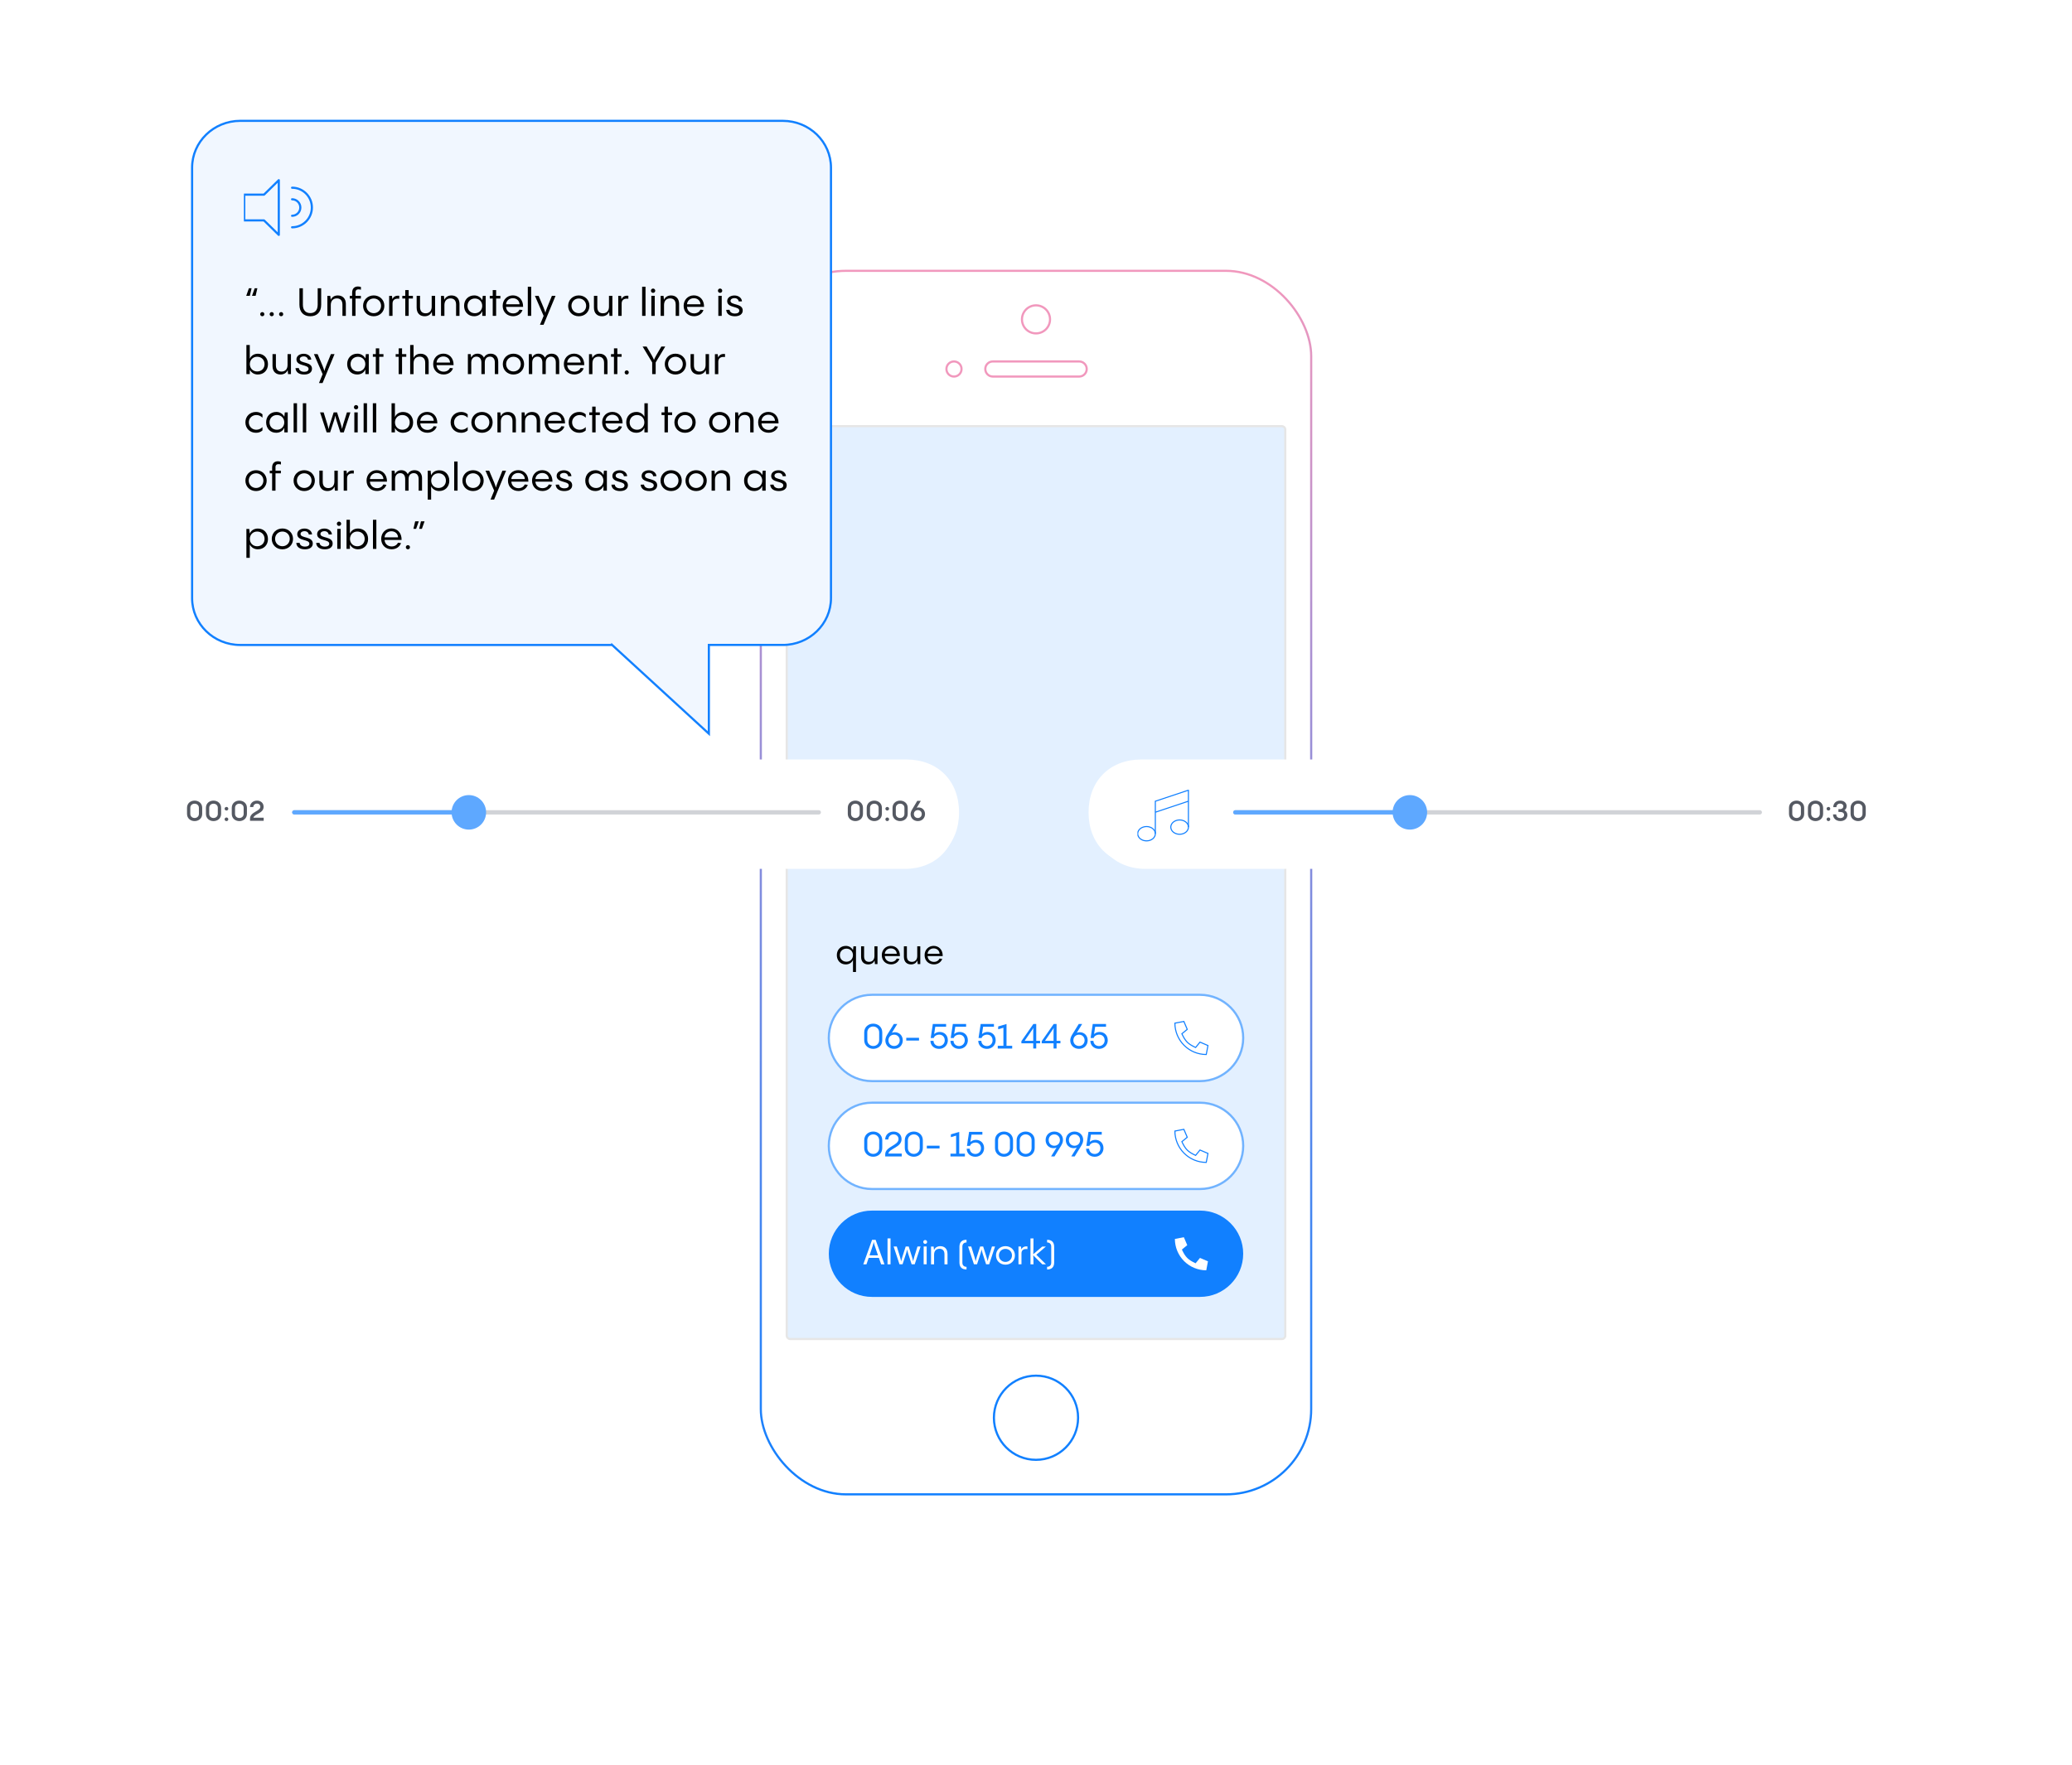 <?xml version="1.0" encoding="UTF-8"?>
<svg xmlns="http://www.w3.org/2000/svg" xmlns:xlink="http://www.w3.org/1999/xlink" id="a" width="960" height="818" viewBox="0 0 960 818">
  <defs>
    <filter id="d" filterUnits="userSpaceOnUse">
      <feOffset dx="0" dy="2"></feOffset>
      <feGaussianBlur result="e" stdDeviation="48"></feGaussianBlur>
      <feFlood flood-color="#000" flood-opacity=".16"></feFlood>
      <feComposite in2="e" operator="in"></feComposite>
      <feComposite in="SourceGraphic"></feComposite>
    </filter>
    <linearGradient id="f" x1="480" y1="695" x2="480" y2="127" gradientTransform="translate(0 820) scale(1 -1)" gradientUnits="userSpaceOnUse">
      <stop offset="0" stop-color="#f198bd"></stop>
      <stop offset="1" stop-color="#1180ff"></stop>
    </linearGradient>
    <filter id="l" filterUnits="userSpaceOnUse">
      <feOffset dx="0" dy="2"></feOffset>
      <feGaussianBlur result="m" stdDeviation="16"></feGaussianBlur>
      <feFlood flood-color="#000" flood-opacity=".16"></feFlood>
      <feComposite in2="m" operator="in"></feComposite>
      <feComposite in="SourceGraphic"></feComposite>
    </filter>
    <clipPath id="o">
      <rect x="527" y="366" width="24" height="24" style="fill:none;"></rect>
    </clipPath>
    <filter id="q" filterUnits="userSpaceOnUse">
      <feOffset dx="0" dy="2"></feOffset>
      <feGaussianBlur result="r" stdDeviation="16"></feGaussianBlur>
      <feFlood flood-color="#000" flood-opacity=".16"></feFlood>
      <feComposite in2="r" operator="in"></feComposite>
      <feComposite in="SourceGraphic"></feComposite>
    </filter>
    <clipPath id="u">
      <rect x="113" y="80" width="32" height="32" style="fill:none;"></rect>
    </clipPath>
  </defs>
  <g id="b">
    <g id="c">
      <rect x="352.5" y="125.5" width="255" height="567" rx="39.5" ry="39.5" style="fill:#fff; filter:url(#d);"></rect>
      <rect x="352.5" y="125.5" width="255" height="567" rx="39.5" ry="39.5" style="fill:#fff; stroke:url(#f);"></rect>
      <circle cx="480" cy="657" r="19.5" style="fill:none; stroke:#1180ff;"></circle>
      <rect x="364.5" y="197.5" width="231" height="423" rx="1.5" ry="1.5" style="fill:#e3f0ff; stroke:#e6e6e6;"></rect>
      <circle cx="442" cy="171" r="3.5" style="fill:none; stroke:#f198bd;"></circle>
      <path d="M460,167.5h40c1.93,0,3.5,1.57,3.5,3.5h0c0,1.93-1.57,3.5-3.5,3.5h-40c-1.93,0-3.5-1.57-3.5-3.5h0c0-1.93,1.57-3.5,3.5-3.5Z" style="fill:none; stroke:#f198bd;"></path>
      <circle cx="480" cy="148" r="6.5" style="fill:none; stroke:#f198bd;"></circle>
      <g>
        <path d="M395.42,438.52h1.18v11.92h-1.39v-5.62c-.51,1.26-1.73,2.1-3.36,2.1-2.51,0-4.13-1.89-4.13-4.31s1.66-4.27,4.19-4.27c1.44,0,2.66,.75,3.3,1.97l.21-1.79Zm-.22,4.11c0-1.7-1.25-3.03-3.01-3.03s-3.06,1.26-3.06,3.03,1.28,3.04,3.06,3.04,3.01-1.33,3.01-3.04Z"></path>
        <path d="M405.15,438.52h1.41v8.24h-1.2l-.14-1.67c-.51,1.15-1.52,1.83-2.96,1.83-1.74,0-3.3-1.02-3.3-3.55v-4.85h1.39v4.66c0,1.92,1.12,2.55,2.32,2.55,1.54,0,2.48-1.02,2.48-2.74v-4.47Z"></path>
        <path d="M416.95,443.06h-7.01c.1,1.62,1.34,2.69,2.95,2.69,1.38,0,2.22-.75,2.59-1.54l1.23,.14c-.43,1.39-1.89,2.56-3.84,2.56-2.46,0-4.32-1.7-4.32-4.29,0-2.42,1.76-4.29,4.19-4.29s4.26,1.81,4.21,4.72Zm-7.01-1.07h5.55c-.05-1.41-1.14-2.5-2.75-2.5-1.52,0-2.69,1.06-2.8,2.5Z"></path>
        <path d="M424.98,438.52h1.41v8.24h-1.2l-.14-1.67c-.51,1.15-1.52,1.83-2.96,1.83-1.74,0-3.3-1.02-3.3-3.55v-4.85h1.39v4.66c0,1.92,1.12,2.55,2.32,2.55,1.54,0,2.48-1.02,2.48-2.74v-4.47Z"></path>
        <path d="M436.78,443.06h-7.01c.1,1.62,1.34,2.69,2.95,2.69,1.38,0,2.22-.75,2.59-1.54l1.23,.14c-.43,1.39-1.89,2.56-3.84,2.56-2.46,0-4.32-1.7-4.32-4.29,0-2.42,1.76-4.29,4.19-4.29s4.26,1.81,4.21,4.72Zm-7.01-1.07h5.55c-.05-1.41-1.14-2.5-2.75-2.5-1.52,0-2.69,1.06-2.8,2.5Z"></path>
      </g>
    </g>
    <g id="g">
      <g id="h">
        <path d="M384,581c0-11.05,8.95-20,20-20h152c11.05,0,20,8.95,20,20s-8.95,20-20,20h-152c-11.05,0-20-8.95-20-20Z" style="fill:#1180ff;"></path>
        <path d="M559.65,584.5l-3.67-1.57-2.03,2.49c-3.54-1.66-4.71-2.83-6.36-6.36l2.49-2.04-1.57-3.67-4.16,.79c0,3.85,1.54,7.54,4.26,10.27,2.72,2.72,6.42,4.26,10.27,4.26l.79-4.16Z" style="fill:#fff;"></path>
        <g>
          <path d="M408.25,585.9c-.4-1.12-.74-2.1-1.04-2.98h-4.74l-1.02,2.98h-1.47l4.08-11.37h1.62l4.11,11.37h-1.54Zm-1.46-4.16c-1.6-4.59-1.86-5.49-1.97-6.29-.13,.8-.37,1.7-1.94,6.29h3.91Z" style="fill:#fff;"></path>
          <path d="M412.6,573.89v12.01h-1.39v-12.01h1.39Z" style="fill:#fff;"></path>
          <path d="M426.52,577.65l-2.72,8.24h-1.42c-1.67-5.04-1.89-5.83-2.08-6.92-.21,1.09-.45,1.86-2.13,6.92h-1.42l-2.72-8.24h1.47c1.58,4.98,1.82,5.79,2.03,6.93,.22-1.14,.48-1.99,2.1-6.93h1.39c1.55,4.82,1.81,5.62,2.05,6.82,.22-1.06,.46-1.9,2.02-6.82h1.44Z" style="fill:#fff;"></path>
          <path d="M427.77,575.54c0-.5,.38-.9,.88-.9s.9,.4,.9,.9-.4,.88-.9,.88-.88-.4-.88-.88Zm1.57,2.11v8.24h-1.39v-8.24h1.39Z" style="fill:#fff;"></path>
          <path d="M439,581.05v4.85h-1.41v-4.66c0-1.92-1.12-2.54-2.31-2.54-1.55,0-2.5,1.02-2.5,2.74v4.47h-1.41v-8.24h1.2l.18,1.6c.51-1.12,1.52-1.78,2.93-1.78,1.76,0,3.31,1.04,3.31,3.57Z" style="fill:#fff;"></path>
          <path d="M447.81,575.76c-.82,0-1.92,.43-1.92,1.9v7.49c0,1.49,1.1,1.92,1.92,1.92v1.22c-1.97,0-3.28-.94-3.28-3.25v-7.27c0-2.29,1.31-3.25,3.28-3.25v1.23Z" style="fill:#fff;"></path>
          <path d="M461.02,577.65l-2.72,8.24h-1.42c-1.67-5.04-1.89-5.83-2.08-6.92-.21,1.09-.45,1.86-2.13,6.92h-1.42l-2.72-8.24h1.47c1.58,4.98,1.82,5.79,2.03,6.93,.22-1.14,.48-1.99,2.1-6.93h1.39c1.55,4.82,1.81,5.62,2.05,6.82,.22-1.06,.46-1.9,2.02-6.82h1.44Z" style="fill:#fff;"></path>
          <path d="M461.46,581.77c0-2.45,1.89-4.29,4.39-4.29s4.39,1.84,4.39,4.29-1.87,4.29-4.39,4.29-4.39-1.84-4.39-4.29Zm7.41-.02c0-1.71-1.3-3.01-3.03-3.01s-3.03,1.3-3.03,3.01,1.31,3.04,3.03,3.04,3.03-1.31,3.03-3.04Z" style="fill:#fff;"></path>
          <path d="M473.21,579.01c.46-.98,1.33-1.58,2.83-1.39l-.02,1.23c-1.74-.24-2.75,.5-2.75,1.95v5.09h-1.39v-8.24h1.17l.16,1.36Z" style="fill:#fff;"></path>
          <path d="M484.6,585.9h-1.68l-4.19-4.16c.08,1.14,.1,2.42,.1,4.16h-1.39v-12.01h1.39c0,3.59,0,5.55-.1,7.32l4.18-3.55h1.68l-4.45,3.81,4.47,4.43Z" style="fill:#fff;"></path>
          <path d="M485.14,587.06c.82,0,1.92-.43,1.92-1.9v-7.49c0-1.49-1.1-1.92-1.92-1.92v-1.22c1.97,0,3.27,.94,3.27,3.25v7.27c0,2.29-1.3,3.25-3.27,3.25v-1.23Z" style="fill:#fff;"></path>
        </g>
      </g>
      <g id="i">
        <path d="M384,531c0-11.05,8.95-20,20-20h152c11.05,0,20,8.95,20,20s-8.95,20-20,20h-152c-11.05,0-20-8.95-20-20Z" style="fill:#fff; stroke:#71b3ff; stroke-miterlimit:10;"></path>
        <path d="M559.65,534.5l-3.67-1.57-2.03,2.49c-3.54-1.66-4.71-2.83-6.36-6.36l2.49-2.04-1.57-3.67-4.16,.79c0,3.85,1.54,7.54,4.26,10.27,2.72,2.72,6.42,4.26,10.27,4.26l.79-4.16Z" style="fill:none; stroke:#1180ff; stroke-miterlimit:10; stroke-width:.5px;"></path>
        <g>
          <path d="M400.41,532.02v-3.62c0-2.5,1.97-4.03,4.18-4.03s4.18,1.54,4.18,4.03v3.62c0,2.5-1.99,4.03-4.18,4.03s-4.18-1.54-4.18-4.03Zm6.93,0v-3.62c0-1.58-1.25-2.71-2.75-2.71s-2.75,1.12-2.75,2.71v3.62c0,1.58,1.23,2.71,2.75,2.71s2.75-1.12,2.75-2.71Z" style="fill:#1180ff;"></path>
          <path d="M417.79,534.57v1.33h-7.65v-.96c0-3.65,6.16-4.05,6.16-7.07,0-1.27-.94-2.19-2.31-2.19s-2.38,1.02-2.42,2.38h-1.44c0-2.05,1.57-3.68,3.87-3.68,2.08,0,3.71,1.33,3.71,3.51,0,3.87-5.63,4.23-6.11,6.69h6.18Z" style="fill:#1180ff;"></path>
          <path d="M419.21,532.02v-3.62c0-2.5,1.97-4.03,4.18-4.03s4.18,1.54,4.18,4.03v3.62c0,2.5-1.99,4.03-4.18,4.03s-4.18-1.54-4.18-4.03Zm6.93,0v-3.62c0-1.58-1.25-2.71-2.75-2.71s-2.75,1.12-2.75,2.71v3.62c0,1.58,1.23,2.71,2.75,2.71s2.75-1.12,2.75-2.71Z" style="fill:#1180ff;"></path>
          <path d="M429.41,530.93h5.91v1.27h-5.91v-1.27Z" style="fill:#1180ff;"></path>
          <path d="M447.06,534.63v1.27h-6.69v-1.27h2.62v-8.37l-2.43,.72v-1.31l3.87-1.14v10.1h2.62Z" style="fill:#1180ff;"></path>
          <path d="M455.96,532.07c0,2.19-1.68,3.99-4.05,3.99-2.5,0-4.02-1.76-4.02-3.73h1.42c.03,1.34,1.04,2.43,2.59,2.43,1.41,0,2.62-1.07,2.62-2.64,0-1.71-1.18-2.66-2.59-2.66-.98,0-2.14,.46-2.51,1.57h-1.41l.99-6.5h6.15v1.26h-5.01l-.53,3.41c.67-.62,1.58-.98,2.59-.98,2.11,0,3.75,1.49,3.75,3.84Z" style="fill:#1180ff;"></path>
          <path d="M461,532.02v-3.62c0-2.5,1.97-4.03,4.18-4.03s4.18,1.54,4.18,4.03v3.62c0,2.5-1.99,4.03-4.18,4.03s-4.18-1.54-4.18-4.03Zm6.93,0v-3.62c0-1.58-1.25-2.71-2.75-2.71s-2.75,1.12-2.75,2.71v3.62c0,1.58,1.23,2.71,2.75,2.71s2.75-1.12,2.75-2.71Z" style="fill:#1180ff;"></path>
          <path d="M471.03,532.02v-3.62c0-2.5,1.97-4.03,4.18-4.03s4.18,1.54,4.18,4.03v3.62c0,2.5-1.99,4.03-4.18,4.03s-4.18-1.54-4.18-4.03Zm6.93,0v-3.62c0-1.58-1.25-2.71-2.75-2.71s-2.75,1.12-2.75,2.71v3.62c0,1.58,1.23,2.71,2.75,2.71s2.75-1.12,2.75-2.71Z" style="fill:#1180ff;"></path>
          <path d="M492.5,528.26c0,.69-.19,1.58-.83,2.61l-3.11,5.04-1.58-.02,2.53-4.1c-.4,.19-.86,.29-1.41,.29-2.08,0-3.65-1.57-3.65-3.76s1.63-3.95,4.02-3.95,4.03,1.71,4.03,3.89Zm-1.42,.06c0-1.52-1.1-2.62-2.61-2.62s-2.59,1.11-2.59,2.62,1.09,2.63,2.59,2.63,2.61-1.09,2.61-2.63Z" style="fill:#1180ff;"></path>
          <path d="M501.86,528.26c0,.69-.19,1.58-.83,2.61l-3.11,5.04-1.58-.02,2.53-4.1c-.4,.19-.86,.29-1.41,.29-2.08,0-3.65-1.57-3.65-3.76s1.63-3.95,4.02-3.95,4.03,1.71,4.03,3.89Zm-1.42,.06c0-1.52-1.1-2.62-2.61-2.62s-2.59,1.11-2.59,2.62,1.09,2.63,2.59,2.63,2.61-1.09,2.61-2.63Z" style="fill:#1180ff;"></path>
          <path d="M511.27,532.07c0,2.19-1.68,3.99-4.05,3.99-2.5,0-4.02-1.76-4.02-3.73h1.42c.03,1.34,1.04,2.43,2.59,2.43,1.41,0,2.62-1.07,2.62-2.64,0-1.71-1.18-2.66-2.59-2.66-.98,0-2.14,.46-2.51,1.57h-1.41l.99-6.5h6.15v1.26h-5.01l-.53,3.41c.67-.62,1.58-.98,2.59-.98,2.11,0,3.75,1.49,3.75,3.84Z" style="fill:#1180ff;"></path>
        </g>
      </g>
      <g id="j">
        <path d="M384,481c0-11.05,8.95-20,20-20h152c11.05,0,20,8.95,20,20s-8.95,20-20,20h-152c-11.05,0-20-8.95-20-20Z" style="fill:#fff; stroke:#71b3ff; stroke-miterlimit:10;"></path>
        <path d="M559.65,484.5l-3.67-1.57-2.03,2.49c-3.54-1.66-4.71-2.83-6.36-6.36l2.49-2.04-1.57-3.67-4.16,.79c0,3.85,1.54,7.54,4.26,10.27,2.72,2.72,6.42,4.26,10.27,4.26l.79-4.16Z" style="fill:none; stroke:#1180ff; stroke-miterlimit:10; stroke-width:.5px;"></path>
        <g>
          <path d="M400.41,482.02v-3.62c0-2.5,1.97-4.03,4.18-4.03s4.18,1.54,4.18,4.03v3.62c0,2.5-1.99,4.03-4.18,4.03s-4.18-1.54-4.18-4.03Zm6.93,0v-3.62c0-1.58-1.25-2.71-2.75-2.71s-2.75,1.12-2.75,2.71v3.62c0,1.58,1.23,2.71,2.75,2.71s2.75-1.12,2.75-2.71Z" style="fill:#1180ff;"></path>
          <path d="M418.27,482.1c0,2.24-1.63,3.95-4.02,3.95s-4.05-1.71-4.05-3.89c0-.69,.21-1.58,.83-2.61l3.12-5.04,1.57,.02-2.51,4.1c.4-.19,.85-.29,1.41-.29,2.06,0,3.65,1.57,3.65,3.76Zm-1.42,0c0-1.52-1.1-2.62-2.59-2.62s-2.62,1.09-2.62,2.62,1.12,2.62,2.62,2.62,2.59-1.1,2.59-2.62Z" style="fill:#1180ff;"></path>
          <path d="M419.89,480.93h5.91v1.27h-5.91v-1.27Z" style="fill:#1180ff;"></path>
          <path d="M439.16,482.07c0,2.19-1.68,3.99-4.05,3.99-2.5,0-4.02-1.76-4.02-3.73h1.42c.03,1.34,1.04,2.43,2.59,2.43,1.41,0,2.62-1.07,2.62-2.64,0-1.71-1.18-2.66-2.59-2.66-.98,0-2.14,.46-2.51,1.57h-1.41l.99-6.5h6.15v1.26h-5.01l-.53,3.41c.67-.62,1.58-.98,2.59-.98,2.11,0,3.75,1.49,3.75,3.84Z" style="fill:#1180ff;"></path>
          <path d="M448.43,482.07c0,2.19-1.68,3.99-4.05,3.99-2.5,0-4.02-1.76-4.02-3.73h1.42c.03,1.34,1.04,2.43,2.59,2.43,1.41,0,2.62-1.07,2.62-2.64,0-1.71-1.18-2.66-2.59-2.66-.98,0-2.14,.46-2.51,1.57h-1.41l.99-6.5h6.15v1.26h-5.01l-.53,3.41c.67-.62,1.58-.98,2.59-.98,2.11,0,3.75,1.49,3.75,3.84Z" style="fill:#1180ff;"></path>
          <path d="M461.32,482.07c0,2.19-1.68,3.99-4.05,3.99-2.5,0-4.02-1.76-4.02-3.73h1.42c.03,1.34,1.04,2.43,2.59,2.43,1.41,0,2.62-1.07,2.62-2.64,0-1.71-1.18-2.66-2.59-2.66-.98,0-2.14,.46-2.51,1.57h-1.41l.99-6.5h6.15v1.26h-5.01l-.53,3.41c.67-.62,1.58-.98,2.59-.98,2.11,0,3.75,1.49,3.75,3.84Z" style="fill:#1180ff;"></path>
          <path d="M468.97,484.63v1.27h-6.69v-1.27h2.62v-8.37l-2.43,.72v-1.31l3.87-1.14v10.1h2.62Z" style="fill:#1180ff;"></path>
          <path d="M481.9,482.33v1.15h-1.79v2.42h-1.39v-2.42h-5.49v-.99l5.55-7.96h1.33v7.79h1.79Zm-7.17,0h3.99v-4.38c0-.69,.05-1.25,.13-1.62l-4.11,6Z" style="fill:#1180ff;"></path>
          <path d="M491.32,482.33v1.15h-1.79v2.42h-1.39v-2.42h-5.49v-.99l5.55-7.96h1.33v7.79h1.79Zm-7.17,0h3.99v-4.38c0-.69,.05-1.25,.13-1.62l-4.11,6Z" style="fill:#1180ff;"></path>
          <path d="M503.94,482.1c0,2.24-1.63,3.95-4.02,3.95s-4.05-1.71-4.05-3.89c0-.69,.21-1.58,.83-2.61l3.12-5.04,1.57,.02-2.51,4.1c.4-.19,.85-.29,1.41-.29,2.06,0,3.65,1.57,3.65,3.76Zm-1.42,0c0-1.52-1.1-2.62-2.59-2.62s-2.62,1.09-2.62,2.62,1.12,2.62,2.62,2.62,2.59-1.1,2.59-2.62Z" style="fill:#1180ff;"></path>
          <path d="M513.25,482.07c0,2.19-1.68,3.99-4.05,3.99-2.5,0-4.02-1.76-4.02-3.73h1.42c.03,1.34,1.04,2.43,2.59,2.43,1.41,0,2.62-1.07,2.62-2.64,0-1.71-1.18-2.66-2.59-2.66-.98,0-2.14,.46-2.51,1.57h-1.41l.99-6.5h6.15v1.26h-5.01l-.53,3.41c.67-.62,1.58-.98,2.59-.98,2.11,0,3.75,1.49,3.75,3.84Z" style="fill:#1180ff;"></path>
        </g>
      </g>
    </g>
  </g>
  <g id="k">
    <path id="n" d="M530.91,351.65h324.19c14.42,0,24.14,9.86,24.14,24.5h0c0,14.64-9.72,24.5-24.14,24.5h-324.19c-14.42,0-24.14-9.86-24.14-24.5h0c0-14.64,9.72-24.5,24.14-24.5Z" style="fill:#fff; filter:url(#l);"></path>
    <path d="M528.85,351.95h327c14.64,0,24.5,9.86,24.5,24.5h0c0,14.64-9.86,24.5-24.5,24.5h-327c-14.64,0-24.5-9.86-24.5-24.5h0c0-14.64,9.86-24.5,24.5-24.5Z" style="fill:#fff;"></path>
    <path d="M572.35,376.45h243" style="fill:none; stroke:#d1d3d7; stroke-linecap:round; stroke-width:2px;"></path>
    <path d="M572.35,376.45h80.3" style="fill:none; stroke:#5ea8ff; stroke-linecap:round; stroke-width:2px;"></path>
    <path d="M661.22,376.45c0,4.42-3.58,8-8,8s-8-3.58-8-8,3.58-8,8-8,8,3.58,8,8Z" style="fill:#5ea8ff;"></path>
    <g>
      <path d="M828.88,377.16v-2.81c0-2.15,1.7-3.34,3.51-3.34s3.52,1.2,3.52,3.34v2.81c0,2.15-1.7,3.34-3.52,3.34s-3.51-1.2-3.51-3.34Zm5.51,0v-2.81c0-1.16-.91-1.91-2-1.91s-1.99,.75-1.99,1.91v2.81c0,1.16,.91,1.91,1.99,1.91s2-.75,2-1.91Z" style="fill:#555962;"></path>
      <path d="M837.65,377.16v-2.81c0-2.15,1.7-3.34,3.51-3.34s3.52,1.2,3.52,3.34v2.81c0,2.15-1.7,3.34-3.52,3.34s-3.51-1.2-3.51-3.34Zm5.51,0v-2.81c0-1.16-.91-1.91-2-1.91s-1.99,.75-1.99,1.91v2.81c0,1.16,.91,1.91,1.99,1.91s2-.75,2-1.91Z" style="fill:#555962;"></path>
      <path d="M846.3,374.77c0-.47,.39-.83,.86-.83s.84,.36,.84,.83-.39,.84-.84,.84-.86-.36-.86-.84Zm0,4.89c0-.47,.39-.83,.86-.83s.84,.36,.84,.83-.39,.84-.84,.84-.86-.36-.86-.84Z" style="fill:#555962;"></path>
      <path d="M855.93,377.72c0,1.39-1.13,2.78-3.22,2.78s-3.43-1.33-3.43-3.11h1.48c0,1.17,.9,1.72,1.87,1.72,1.13,0,1.78-.62,1.78-1.47,0-1-.84-1.37-1.9-1.37h-.73v-1.3h.77c1.05-.05,1.51-.68,1.51-1.3,0-.77-.6-1.27-1.51-1.27-.96,0-1.69,.64-1.69,1.64h-1.47c0-1.66,1.18-3.03,3.22-3.03,1.77,0,2.96,1.07,2.96,2.54,0,.86-.39,1.52-.99,1.95,.75,.35,1.34,1.05,1.34,2.22Z" style="fill:#555962;"></path>
      <path d="M857.41,377.16v-2.81c0-2.15,1.7-3.34,3.51-3.34s3.52,1.2,3.52,3.34v2.81c0,2.15-1.7,3.34-3.52,3.34s-3.51-1.2-3.51-3.34Zm5.51,0v-2.81c0-1.16-.91-1.91-2-1.91s-1.99,.75-1.99,1.91v2.81c0,1.16,.91,1.91,1.99,1.91s2-.75,2-1.91Z" style="fill:#555962;"></path>
    </g>
    <g style="clip-path:url(#o);">
      <g>
        <path d="M531.21,389.67c2.26,0,4.09-1.49,4.09-3.32s-1.83-3.32-4.09-3.32-4.09,1.49-4.09,3.32,1.83,3.32,4.09,3.32Z" style="fill:none; stroke:#1180ff; stroke-miterlimit:10; stroke-width:.5px;"></path>
        <path d="M546.54,386.61c2.26,0,4.09-1.49,4.09-3.32s-1.83-3.32-4.09-3.32-4.09,1.49-4.09,3.32,1.83,3.32,4.09,3.32Z" style="fill:none; stroke:#1180ff; stroke-miterlimit:10; stroke-width:.5px;"></path>
        <path d="M550.62,383.29v-17.11l-15.33,5.11v15.07" style="fill:none; stroke:#1180ff; stroke-miterlimit:10; stroke-width:.5px;"></path>
        <path d="M550.62,371.28l-15.33,5.11" style="fill:none; stroke:#1180ff; stroke-miterlimit:10; stroke-width:.5px;"></path>
      </g>
    </g>
  </g>
  <g id="p">
    <path id="s" d="M94.91,351.65H419.11c14.42,0,24.14,9.86,24.14,24.5h0c0,14.64-9.72,24.5-24.14,24.5H94.91c-14.42,0-24.14-9.86-24.14-24.5h0c0-14.64,9.72-24.5,24.14-24.5Z" style="fill:#fff; filter:url(#q);"></path>
    <path d="M92.85,351.95H419.85c14.64,0,24.5,9.86,24.5,24.5h0c0,14.64-9.86,24.5-24.5,24.5H92.85c-14.64,0-24.5-9.86-24.5-24.5h0c0-14.64,9.86-24.5,24.5-24.5Z" style="fill:#fff;"></path>
    <path d="M136.35,376.45h243" style="fill:none; stroke:#d1d3d7; stroke-linecap:round; stroke-width:2px;"></path>
    <path d="M136.35,376.45h80.3" style="fill:none; stroke:#5ea8ff; stroke-linecap:round; stroke-width:2px;"></path>
    <path d="M225.22,376.45c0,4.42-3.58,8-8,8s-8-3.58-8-8,3.58-8,8-8,8,3.58,8,8Z" style="fill:#5ea8ff;"></path>
    <g>
      <path d="M86.65,377.16v-2.81c0-2.15,1.7-3.34,3.51-3.34s3.52,1.2,3.52,3.34v2.81c0,2.15-1.7,3.34-3.52,3.34s-3.51-1.2-3.51-3.34Zm5.51,0v-2.81c0-1.16-.91-1.91-2-1.91s-1.99,.75-1.99,1.91v2.81c0,1.16,.91,1.91,1.99,1.91s2-.75,2-1.91Z" style="fill:#555962;"></path>
      <path d="M95.41,377.16v-2.81c0-2.15,1.7-3.34,3.51-3.34s3.52,1.2,3.52,3.34v2.81c0,2.15-1.7,3.34-3.52,3.34s-3.51-1.2-3.51-3.34Zm5.51,0v-2.81c0-1.16-.91-1.91-2-1.91s-1.99,.75-1.99,1.91v2.81c0,1.16,.91,1.91,1.99,1.91s2-.75,2-1.91Z" style="fill:#555962;"></path>
      <path d="M104.07,374.77c0-.47,.39-.83,.86-.83s.85,.36,.85,.83-.39,.84-.85,.84-.86-.36-.86-.84Zm0,4.89c0-.47,.39-.83,.86-.83s.85,.36,.85,.83-.39,.84-.85,.84-.86-.36-.86-.84Z" style="fill:#555962;"></path>
      <path d="M107.38,377.16v-2.81c0-2.15,1.7-3.34,3.51-3.34s3.52,1.2,3.52,3.34v2.81c0,2.15-1.7,3.34-3.52,3.34s-3.51-1.2-3.51-3.34Zm5.51,0v-2.81c0-1.16-.91-1.91-2-1.91s-1.99,.75-1.99,1.91v2.81c0,1.16,.91,1.91,1.99,1.91s2-.75,2-1.91Z" style="fill:#555962;"></path>
      <path d="M122.17,378.94v1.43h-6.33v-1c0-3.19,4.77-3.33,4.77-5.51,0-.82-.61-1.46-1.57-1.46s-1.64,.66-1.69,1.6h-1.51c0-1.66,1.33-2.99,3.22-2.99,1.69,0,3.07,1.05,3.07,2.87,0,3.08-4.25,3.2-4.73,5.06h4.77Z" style="fill:#555962;"></path>
    </g>
    <g>
      <path d="M392.8,377.16v-2.81c0-2.15,1.7-3.34,3.51-3.34s3.52,1.2,3.52,3.34v2.81c0,2.15-1.7,3.34-3.52,3.34s-3.51-1.2-3.51-3.34Zm5.51,0v-2.81c0-1.16-.91-1.91-2-1.91s-1.99,.75-1.99,1.91v2.81c0,1.16,.91,1.91,1.99,1.91s2-.75,2-1.91Z" style="fill:#555962;"></path>
      <path d="M401.57,377.16v-2.81c0-2.15,1.7-3.34,3.51-3.34s3.52,1.2,3.52,3.34v2.81c0,2.15-1.7,3.34-3.52,3.34s-3.51-1.2-3.51-3.34Zm5.51,0v-2.81c0-1.16-.91-1.91-2-1.91s-1.99,.75-1.99,1.91v2.81c0,1.16,.91,1.91,1.99,1.91s2-.75,2-1.91Z" style="fill:#555962;"></path>
      <path d="M410.22,374.77c0-.47,.39-.83,.86-.83s.85,.36,.85,.83-.39,.84-.85,.84-.86-.36-.86-.84Zm0,4.89c0-.47,.39-.83,.86-.83s.85,.36,.85,.83-.39,.84-.85,.84-.86-.36-.86-.84Z" style="fill:#555962;"></path>
      <path d="M413.53,377.16v-2.81c0-2.15,1.7-3.34,3.51-3.34s3.52,1.2,3.52,3.34v2.81c0,2.15-1.7,3.34-3.52,3.34s-3.51-1.2-3.51-3.34Zm5.51,0v-2.81c0-1.16-.91-1.91-2-1.91s-1.99,.75-1.99,1.91v2.81c0,1.16,.91,1.91,1.99,1.91s2-.75,2-1.91Z" style="fill:#555962;"></path>
      <path d="M428.58,377.24c0,1.82-1.34,3.26-3.33,3.26s-3.35-1.44-3.35-3.17c0-.57,.14-1.26,.64-2.09l2.44-4.11h1.66s-1.91,3.22-1.91,3.22c.27-.1,.58-.16,.94-.16,1.64,0,2.91,1.27,2.91,3.04Zm-1.51,0c0-1.05-.78-1.83-1.82-1.83s-1.83,.78-1.83,1.83,.78,1.83,1.83,1.83,1.82-.78,1.82-1.83Z" style="fill:#555962;"></path>
    </g>
  </g>
  <g id="t">
    <g>
      <path d="M283.6,298.88l44.83,41.12v-41.12h34.26c12.31,0,22.32-9.71,22.32-21.71V77.71c0-12-10.01-21.71-22.32-21.71H111.32c-12.31,0-22.32,9.71-22.32,21.71v199.47c0,12,10.01,21.71,22.32,21.71h172.28Z" style="fill:#f1f7ff;"></path>
      <path d="M283.6,298.88l44.83,41.12v-41.12h34.26c12.31,0,22.32-9.71,22.32-21.71V77.71c0-12-10.01-21.71-22.32-21.71H111.32c-12.31,0-22.32,9.71-22.32,21.71v199.47c0,12,10.01,21.71,22.32,21.71h172.28Z" style="fill:none; stroke:#1180ff; stroke-miterlimit:10;"></path>
    </g>
    <g style="clip-path:url(#u);">
      <g>
        <path d="M129.17,83.5l-6.86,6.71h-9.14v11.92h9.14l6.86,6.71v-25.33Z" style="fill:none; stroke:#1180ff; stroke-linecap:round; stroke-linejoin:round;"></path>
        <path d="M135.33,92.35c2.11,0,3.82,1.71,3.82,3.82s-1.71,3.82-3.82,3.82" style="fill:none; stroke:#1180ff; stroke-linecap:round; stroke-miterlimit:10;"></path>
        <path d="M135.33,86.99c5.07,0,9.17,4.11,9.17,9.17s-4.11,9.17-9.17,9.17" style="fill:none; stroke:#1180ff; stroke-linecap:round; stroke-miterlimit:10;"></path>
      </g>
    </g>
    <g>
      <path d="M115.75,137.08h-1.67l1.24-3.49h1.24l-.81,3.49Zm2.68,0h-1.67l1.24-3.49h1.24l-.81,3.49Z"></path>
      <path d="M120.56,145.58c0-.52,.43-.95,.97-.95s.95,.43,.95,.95c0,.56-.43,.97-.95,.97s-.97-.41-.97-.97Z"></path>
      <path d="M124.93,145.58c0-.52,.43-.95,.97-.95s.95,.43,.95,.95c0,.56-.43,.97-.95,.97s-.97-.41-.97-.97Z"></path>
      <path d="M129.3,145.58c0-.52,.43-.95,.97-.95s.95,.43,.95,.95c0,.56-.43,.97-.95,.97s-.97-.41-.97-.97Z"></path>
      <path d="M138.73,141.19v-7.6h1.6v7.63c0,2.67,1.44,3.87,3.44,3.87s3.42-1.21,3.42-3.87v-7.63h1.62v7.6c0,3.53-2.02,5.37-5.04,5.37s-5.04-1.84-5.04-5.37Z"></path>
      <path d="M160.24,140.92v5.46h-1.58v-5.24c0-2.16-1.26-2.86-2.59-2.86-1.75,0-2.81,1.15-2.81,3.08v5.02h-1.58v-9.27h1.35l.2,1.8c.58-1.26,1.71-2,3.29-2,1.98,0,3.73,1.17,3.73,4.01Z"></path>
      <path d="M164.72,135.82v1.28h2.48v1.24h-2.48v8.03h-1.57v-8.03h-1.1v-1.24h1.1v-1.48c0-2.02,1.21-2.86,2.68-2.86,.5,0,1.01,.11,1.4,.23v1.28c-.38-.11-.77-.18-1.13-.18-.92,0-1.46,.45-1.39,1.73Z"></path>
      <path d="M168.22,141.73c0-2.75,2.12-4.83,4.93-4.83s4.93,2.07,4.93,4.83-2.11,4.83-4.93,4.83-4.93-2.07-4.93-4.83Zm8.34-.02c0-1.93-1.46-3.39-3.4-3.39s-3.4,1.46-3.4,3.39,1.48,3.42,3.4,3.42,3.4-1.48,3.4-3.42Z"></path>
      <path d="M181.8,138.63c.52-1.1,1.49-1.78,3.19-1.57l-.02,1.39c-1.96-.27-3.1,.56-3.1,2.2v5.73h-1.57v-9.27h1.31l.18,1.53Z"></path>
      <path d="M191.31,137.1v1.24h-1.96v8.03h-1.58v-8.03h-1.37v-1.24h1.37v-2.67h1.58v2.67h1.96Z"></path>
      <path d="M200.01,137.1h1.58v9.27h-1.35l-.16-1.87c-.58,1.3-1.71,2.05-3.33,2.05-1.96,0-3.71-1.15-3.71-4v-5.46h1.57v5.24c0,2.16,1.26,2.86,2.61,2.86,1.73,0,2.79-1.15,2.79-3.08v-5.02Z"></path>
      <path d="M212.89,140.92v5.46h-1.58v-5.24c0-2.16-1.26-2.86-2.59-2.86-1.75,0-2.81,1.15-2.81,3.08v5.02h-1.58v-9.27h1.35l.2,1.8c.58-1.26,1.71-2,3.29-2,1.98,0,3.73,1.17,3.73,4.01Z"></path>
      <path d="M223.68,137.1h1.35v9.27h-1.58v-2.18c-.58,1.42-1.94,2.36-3.78,2.36-2.83,0-4.65-2.12-4.65-4.84s1.87-4.81,4.72-4.81c1.62,0,2.99,.85,3.71,2.21v.09l.23-2.11Zm-.25,4.63c0-1.91-1.4-3.4-3.39-3.4s-3.44,1.42-3.44,3.4,1.44,3.42,3.44,3.42,3.39-1.49,3.39-3.42Z"></path>
      <path d="M231.83,137.1v1.24h-1.96v8.03h-1.58v-8.03h-1.37v-1.24h1.37v-2.67h1.58v2.67h1.96Z"></path>
      <path d="M242.35,142.21h-7.89c.11,1.82,1.51,3.02,3.31,3.02,1.55,0,2.5-.85,2.92-1.73l1.39,.16c-.49,1.57-2.12,2.88-4.32,2.88-2.77,0-4.86-1.91-4.86-4.83,0-2.72,1.98-4.83,4.72-4.83s4.79,2.03,4.74,5.31Zm-7.89-1.21h6.25c-.05-1.58-1.28-2.81-3.1-2.81-1.71,0-3.03,1.19-3.15,2.81Z"></path>
      <path d="M246.11,132.87v13.5h-1.57v-13.5h1.57Z"></path>
      <path d="M257.39,137.1l-5.55,13.41h-1.66l1.69-4.12-4.03-9.29h1.71c2.2,5.08,2.83,6.66,3.13,7.85,.31-1.19,.88-2.72,3.02-7.85h1.67Z"></path>
      <path d="M263.24,141.73c0-2.75,2.12-4.83,4.93-4.83s4.93,2.07,4.93,4.83-2.11,4.83-4.93,4.83-4.93-2.07-4.93-4.83Zm8.34-.02c0-1.93-1.46-3.39-3.4-3.39s-3.4,1.46-3.4,3.39,1.48,3.42,3.4,3.42,3.4-1.48,3.4-3.42Z"></path>
      <path d="M282.15,137.1h1.58v9.27h-1.35l-.16-1.87c-.58,1.3-1.71,2.05-3.33,2.05-1.96,0-3.71-1.15-3.71-4v-5.46h1.57v5.24c0,2.16,1.26,2.86,2.61,2.86,1.73,0,2.79-1.15,2.79-3.08v-5.02Z"></path>
      <path d="M287.95,138.63c.52-1.1,1.49-1.78,3.19-1.57l-.02,1.39c-1.96-.27-3.1,.56-3.1,2.2v5.73h-1.57v-9.27h1.31l.18,1.53Z"></path>
      <path d="M299.08,132.87v13.5h-1.57v-13.5h1.57Z"></path>
      <path d="M301.59,134.72c0-.56,.43-1.01,.99-1.01s1.01,.45,1.01,1.01-.45,.99-1.01,.99-.99-.45-.99-.99Zm1.76,2.38v9.27h-1.57v-9.27h1.57Z"></path>
      <path d="M314.64,140.92v5.46h-1.58v-5.24c0-2.16-1.26-2.86-2.59-2.86-1.75,0-2.81,1.15-2.81,3.08v5.02h-1.58v-9.27h1.35l.2,1.8c.58-1.26,1.71-2,3.29-2,1.98,0,3.73,1.17,3.73,4.01Z"></path>
      <path d="M326.19,142.21h-7.89c.11,1.82,1.51,3.02,3.31,3.02,1.55,0,2.5-.85,2.92-1.73l1.39,.16c-.49,1.57-2.12,2.88-4.32,2.88-2.77,0-4.86-1.91-4.86-4.83,0-2.72,1.98-4.83,4.72-4.83s4.79,2.03,4.74,5.31Zm-7.89-1.21h6.25c-.05-1.58-1.28-2.81-3.1-2.81-1.71,0-3.02,1.19-3.15,2.81Z"></path>
      <path d="M332.63,134.72c0-.56,.43-1.01,.99-1.01s1.01,.45,1.01,1.01-.45,.99-1.01,.99-.99-.45-.99-.99Zm1.76,2.38v9.27h-1.57v-9.27h1.57Z"></path>
      <path d="M336.47,143.6l1.55-.05c.14,1.15,1.17,1.75,2.5,1.75,1.22,0,2.02-.49,2.02-1.35,0-2.18-5.62-1.1-5.62-4.41,0-1.6,1.48-2.61,3.37-2.61s3.38,1.13,3.49,2.72l-1.51,.05c-.13-.94-.88-1.55-2-1.55-1.04,0-1.82,.5-1.82,1.3,0,2.11,5.67,.97,5.67,4.43,0,1.73-1.48,2.68-3.65,2.68s-3.84-.92-4-2.95Z"></path>
      <path d="M124.16,168.76c0,2.75-1.87,4.79-4.72,4.79-1.62,0-2.99-.83-3.71-2.21v2.03h-1.57v-13.5h1.57v6.39c.58-1.4,1.94-2.34,3.78-2.34,2.83,0,4.65,2.12,4.65,4.84Zm-1.58-.02c0-2-1.44-3.42-3.44-3.42s-3.39,1.5-3.39,3.42,1.4,3.4,3.39,3.4,3.44-1.42,3.44-3.4Z"></path>
      <path d="M133.23,164.1h1.58v9.27h-1.35l-.16-1.87c-.58,1.3-1.71,2.05-3.33,2.05-1.96,0-3.71-1.15-3.71-4v-5.46h1.57v5.24c0,2.16,1.26,2.86,2.61,2.86,1.73,0,2.79-1.15,2.79-3.08v-5.02Z"></path>
      <path d="M136.9,170.6l1.55-.05c.14,1.15,1.17,1.75,2.5,1.75,1.22,0,2.02-.49,2.02-1.35,0-2.18-5.62-1.1-5.62-4.41,0-1.6,1.48-2.61,3.37-2.61s3.38,1.13,3.49,2.72l-1.51,.05c-.13-.94-.88-1.55-2-1.55-1.04,0-1.82,.5-1.82,1.3,0,2.11,5.67,.97,5.67,4.43,0,1.73-1.48,2.68-3.65,2.68s-3.84-.92-4-2.95Z"></path>
      <path d="M155,164.1l-5.55,13.41h-1.66l1.69-4.12-4.03-9.29h1.71c2.2,5.08,2.83,6.66,3.13,7.85,.31-1.19,.88-2.72,3.02-7.85h1.67Z"></path>
      <path d="M169.51,164.1h1.35v9.27h-1.58v-2.18c-.58,1.42-1.94,2.36-3.78,2.36-2.83,0-4.65-2.12-4.65-4.84s1.87-4.81,4.72-4.81c1.62,0,2.99,.85,3.71,2.21v.09l.23-2.11Zm-.25,4.63c0-1.91-1.4-3.4-3.39-3.4s-3.44,1.42-3.44,3.4,1.44,3.42,3.44,3.42,3.39-1.49,3.39-3.42Z"></path>
      <path d="M177.66,164.1v1.24h-1.96v8.03h-1.58v-8.03h-1.37v-1.24h1.37v-2.67h1.58v2.67h1.96Z"></path>
      <path d="M188.24,164.1v1.24h-1.96v8.03h-1.58v-8.03h-1.37v-1.24h1.37v-2.67h1.58v2.67h1.96Z"></path>
      <path d="M198.61,167.92v5.46h-1.6v-5.24c0-2.16-1.26-2.86-2.59-2.86-1.75,0-2.81,1.15-2.81,3.08v5.02h-1.57v-13.5h1.57v5.98c.59-1.24,1.69-1.94,3.26-1.94,1.98,0,3.75,1.17,3.75,4.01Z"></path>
      <path d="M210.15,169.21h-7.89c.11,1.82,1.51,3.02,3.31,3.02,1.55,0,2.5-.85,2.92-1.73l1.39,.16c-.49,1.57-2.12,2.88-4.32,2.88-2.77,0-4.86-1.91-4.86-4.83,0-2.72,1.98-4.83,4.72-4.83s4.79,2.03,4.74,5.31Zm-7.89-1.21h6.25c-.05-1.58-1.28-2.81-3.1-2.81-1.71,0-3.03,1.19-3.15,2.81Z"></path>
      <path d="M230.85,167.63v5.74h-1.58v-5.37c0-1.82-.94-2.74-2.27-2.74-1.4,0-2.39,.95-2.39,2.74v5.37h-1.57v-5.37c0-1.82-.95-2.74-2.29-2.74s-2.4,.95-2.4,2.74v5.37h-1.57v-9.27h1.31l.22,1.58c.52-1.06,1.49-1.78,2.94-1.78,1.35,0,2.41,.67,2.95,1.82,.58-1.08,1.62-1.82,3.17-1.82,2.09,0,3.47,1.44,3.47,3.73Z"></path>
      <path d="M232.96,168.73c0-2.75,2.12-4.83,4.93-4.83s4.93,2.07,4.93,4.83-2.11,4.83-4.93,4.83-4.93-2.07-4.93-4.83Zm8.34-.02c0-1.93-1.46-3.39-3.4-3.39s-3.4,1.46-3.4,3.39,1.48,3.42,3.4,3.42,3.4-1.48,3.4-3.42Z"></path>
      <path d="M259.1,167.63v5.74h-1.58v-5.37c0-1.82-.94-2.74-2.27-2.74-1.4,0-2.39,.95-2.39,2.74v5.37h-1.57v-5.37c0-1.82-.95-2.74-2.29-2.74s-2.4,.95-2.4,2.74v5.37h-1.57v-9.27h1.31l.22,1.58c.52-1.06,1.49-1.78,2.94-1.78,1.35,0,2.41,.67,2.95,1.82,.58-1.08,1.62-1.82,3.17-1.82,2.09,0,3.47,1.44,3.47,3.73Z"></path>
      <path d="M270.69,169.21h-7.89c.11,1.82,1.51,3.02,3.31,3.02,1.55,0,2.5-.85,2.92-1.73l1.39,.16c-.49,1.57-2.12,2.88-4.32,2.88-2.77,0-4.86-1.91-4.86-4.83,0-2.72,1.98-4.83,4.72-4.83s4.79,2.03,4.74,5.31Zm-7.89-1.21h6.25c-.05-1.58-1.28-2.81-3.1-2.81-1.71,0-3.03,1.19-3.15,2.81Z"></path>
      <path d="M281.46,167.92v5.46h-1.58v-5.24c0-2.16-1.26-2.86-2.59-2.86-1.75,0-2.81,1.15-2.81,3.08v5.02h-1.58v-9.27h1.35l.2,1.8c.58-1.26,1.71-2,3.29-2,1.98,0,3.73,1.17,3.73,4.01Z"></path>
      <path d="M288,164.1v1.24h-1.96v8.03h-1.58v-8.03h-1.37v-1.24h1.37v-2.67h1.58v2.67h1.96Z"></path>
      <path d="M289.41,172.58c0-.52,.43-.95,.97-.95s.95,.43,.95,.95c0,.56-.43,.97-.95,.97s-.97-.41-.97-.97Z"></path>
      <path d="M308.22,160.59l-4.43,7.38v5.4h-1.62v-5.4l-4.43-7.38h1.84c2.39,3.98,3.1,5.31,3.42,6.21,.32-.88,1.04-2.21,3.42-6.21h1.8Z"></path>
      <path d="M308.01,168.73c0-2.75,2.12-4.83,4.93-4.83s4.93,2.07,4.93,4.83-2.11,4.83-4.93,4.83-4.93-2.07-4.93-4.83Zm8.34-.02c0-1.93-1.46-3.39-3.4-3.39s-3.4,1.46-3.4,3.39,1.48,3.42,3.4,3.42,3.4-1.48,3.4-3.42Z"></path>
      <path d="M326.92,164.1h1.58v9.27h-1.35l-.16-1.87c-.58,1.3-1.71,2.05-3.33,2.05-1.96,0-3.71-1.15-3.71-4v-5.46h1.57v5.24c0,2.16,1.26,2.86,2.61,2.86,1.73,0,2.79-1.15,2.79-3.08v-5.02Z"></path>
      <path d="M332.73,165.63c.52-1.1,1.49-1.78,3.19-1.57l-.02,1.39c-1.96-.27-3.1,.56-3.1,2.2v5.73h-1.57v-9.27h1.31l.18,1.53Z"></path>
      <path d="M113.7,195.73c0-2.75,2.03-4.83,4.92-4.83,1.17,0,2.2,.38,2.99,1.1v1.57c-.74-.74-1.66-1.24-2.84-1.24-1.96,0-3.48,1.48-3.48,3.4s1.51,3.42,3.48,3.42c1.19,0,2.11-.52,2.84-1.24v1.55c-.79,.74-1.82,1.1-2.99,1.1-2.88,0-4.92-2.07-4.92-4.83Z"></path>
      <path d="M131.96,191.1h1.35v9.27h-1.58v-2.18c-.58,1.42-1.94,2.36-3.78,2.36-2.83,0-4.65-2.12-4.65-4.84s1.87-4.81,4.72-4.81c1.62,0,2.99,.85,3.71,2.21v.09l.23-2.11Zm-.25,4.63c0-1.91-1.4-3.4-3.39-3.4s-3.44,1.42-3.44,3.4,1.44,3.42,3.44,3.42,3.39-1.49,3.39-3.42Z"></path>
      <path d="M137.61,186.87v13.5h-1.57v-13.5h1.57Z"></path>
      <path d="M141.88,186.87v13.5h-1.57v-13.5h1.57Z"></path>
      <path d="M162.35,191.1l-3.06,9.27h-1.6c-1.87-5.67-2.12-6.55-2.34-7.78-.23,1.22-.5,2.09-2.4,7.78h-1.6l-3.06-9.27h1.66c1.78,5.6,2.05,6.52,2.29,7.8,.25-1.28,.54-2.23,2.36-7.8h1.57c1.75,5.42,2.03,6.32,2.3,7.67,.25-1.19,.52-2.14,2.27-7.67h1.62Z"></path>
      <path d="M163.98,188.72c0-.56,.43-1.01,.99-1.01s1.01,.45,1.01,1.01-.45,.99-1.01,.99-.99-.45-.99-.99Zm1.76,2.38v9.27h-1.57v-9.27h1.57Z"></path>
      <path d="M170.04,186.87v13.5h-1.57v-13.5h1.57Z"></path>
      <path d="M174.31,186.87v13.5h-1.57v-13.5h1.57Z"></path>
      <path d="M191.41,195.76c0,2.75-1.87,4.79-4.72,4.79-1.62,0-2.99-.83-3.71-2.21v2.03h-1.57v-13.5h1.57v6.39c.58-1.4,1.94-2.34,3.78-2.34,2.83,0,4.65,2.12,4.65,4.84Zm-1.58-.02c0-2-1.44-3.42-3.44-3.42s-3.39,1.5-3.39,3.42,1.4,3.4,3.39,3.4,3.44-1.42,3.44-3.4Z"></path>
      <path d="M202.61,196.21h-7.89c.11,1.82,1.51,3.02,3.31,3.02,1.55,0,2.5-.85,2.92-1.73l1.39,.16c-.49,1.57-2.12,2.88-4.32,2.88-2.77,0-4.86-1.91-4.86-4.83,0-2.72,1.98-4.83,4.72-4.83s4.79,2.03,4.74,5.31Zm-7.89-1.21h6.25c-.05-1.58-1.28-2.81-3.1-2.81-1.71,0-3.03,1.19-3.15,2.81Z"></path>
      <path d="M208.78,195.73c0-2.75,2.03-4.83,4.92-4.83,1.17,0,2.2,.38,2.99,1.1v1.57c-.74-.74-1.66-1.24-2.84-1.24-1.96,0-3.48,1.48-3.48,3.4s1.51,3.42,3.48,3.42c1.19,0,2.11-.52,2.84-1.24v1.55c-.79,.74-1.82,1.1-2.99,1.1-2.88,0-4.92-2.07-4.92-4.83Z"></path>
      <path d="M218.39,195.73c0-2.75,2.12-4.83,4.93-4.83s4.93,2.07,4.93,4.83-2.11,4.83-4.93,4.83-4.93-2.07-4.93-4.83Zm8.34-.02c0-1.93-1.46-3.39-3.4-3.39s-3.4,1.46-3.4,3.39,1.48,3.42,3.4,3.42,3.4-1.48,3.4-3.42Z"></path>
      <path d="M239.03,194.92v5.46h-1.58v-5.24c0-2.16-1.26-2.86-2.59-2.86-1.75,0-2.81,1.15-2.81,3.08v5.02h-1.58v-9.27h1.35l.2,1.8c.58-1.26,1.71-2,3.29-2,1.98,0,3.73,1.17,3.73,4.01Z"></path>
      <path d="M250.24,194.92v5.46h-1.58v-5.24c0-2.16-1.26-2.86-2.59-2.86-1.75,0-2.81,1.15-2.81,3.08v5.02h-1.58v-9.27h1.35l.2,1.8c.58-1.26,1.71-2,3.29-2,1.98,0,3.73,1.17,3.73,4.01Z"></path>
      <path d="M261.78,196.21h-7.89c.11,1.82,1.51,3.02,3.31,3.02,1.55,0,2.5-.85,2.92-1.73l1.39,.16c-.49,1.57-2.12,2.88-4.32,2.88-2.77,0-4.86-1.91-4.86-4.83,0-2.72,1.98-4.83,4.72-4.83s4.79,2.03,4.74,5.31Zm-7.89-1.21h6.25c-.05-1.58-1.28-2.81-3.1-2.81-1.71,0-3.02,1.19-3.15,2.81Z"></path>
      <path d="M263.48,195.73c0-2.75,2.03-4.83,4.92-4.83,1.17,0,2.2,.38,2.99,1.1v1.57c-.74-.74-1.66-1.24-2.84-1.24-1.96,0-3.48,1.48-3.48,3.4s1.51,3.42,3.48,3.42c1.19,0,2.11-.52,2.84-1.24v1.55c-.79,.74-1.82,1.1-2.99,1.1-2.88,0-4.92-2.07-4.92-4.83Z"></path>
      <path d="M277.92,191.1v1.24h-1.96v8.03h-1.58v-8.03h-1.37v-1.24h1.37v-2.67h1.58v2.67h1.96Z"></path>
      <path d="M288.44,196.21h-7.89c.11,1.82,1.51,3.02,3.31,3.02,1.55,0,2.5-.85,2.92-1.73l1.39,.16c-.49,1.57-2.12,2.88-4.32,2.88-2.77,0-4.86-1.91-4.86-4.83,0-2.72,1.98-4.83,4.72-4.83s4.79,2.03,4.74,5.31Zm-7.89-1.21h6.25c-.05-1.58-1.28-2.81-3.1-2.81-1.71,0-3.03,1.19-3.15,2.81Z"></path>
      <path d="M298.57,186.87h1.57v13.5h-1.57v-2.18c-.58,1.42-1.94,2.36-3.78,2.36-2.83,0-4.65-2.12-4.65-4.84s1.87-4.81,4.72-4.81c1.62,0,2.99,.85,3.71,2.21v-6.25Zm-.02,8.86c0-1.91-1.4-3.4-3.39-3.4s-3.44,1.42-3.44,3.4,1.44,3.42,3.44,3.42,3.39-1.49,3.39-3.42Z"></path>
      <path d="M311.42,191.1v1.24h-1.96v8.03h-1.58v-8.03h-1.37v-1.24h1.37v-2.67h1.58v2.67h1.96Z"></path>
      <path d="M312.46,195.73c0-2.75,2.12-4.83,4.93-4.83s4.93,2.07,4.93,4.83-2.11,4.83-4.93,4.83-4.93-2.07-4.93-4.83Zm8.34-.02c0-1.93-1.46-3.39-3.4-3.39s-3.4,1.46-3.4,3.39,1.48,3.42,3.4,3.42,3.4-1.48,3.4-3.42Z"></path>
      <path d="M328.51,195.73c0-2.75,2.12-4.83,4.93-4.83s4.93,2.07,4.93,4.83-2.11,4.83-4.93,4.83-4.93-2.07-4.93-4.83Zm8.34-.02c0-1.93-1.46-3.39-3.4-3.39s-3.4,1.46-3.4,3.39,1.48,3.42,3.4,3.42,3.4-1.48,3.4-3.42Z"></path>
      <path d="M349.16,194.92v5.46h-1.58v-5.24c0-2.16-1.26-2.86-2.59-2.86-1.75,0-2.81,1.15-2.81,3.08v5.02h-1.58v-9.27h1.35l.2,1.8c.58-1.26,1.71-2,3.29-2,1.98,0,3.73,1.17,3.73,4.01Z"></path>
      <path d="M360.71,196.21h-7.89c.11,1.82,1.51,3.02,3.31,3.02,1.55,0,2.5-.85,2.92-1.73l1.39,.16c-.49,1.57-2.12,2.88-4.32,2.88-2.77,0-4.86-1.91-4.86-4.83,0-2.72,1.98-4.83,4.72-4.83s4.79,2.03,4.74,5.31Zm-7.89-1.21h6.25c-.05-1.58-1.28-2.81-3.1-2.81-1.71,0-3.03,1.19-3.15,2.81Z"></path>
      <path d="M113.7,222.73c0-2.75,2.12-4.83,4.93-4.83s4.93,2.07,4.93,4.83-2.11,4.83-4.93,4.83-4.93-2.07-4.93-4.83Zm8.34-.02c0-1.93-1.46-3.39-3.4-3.39s-3.4,1.46-3.4,3.39,1.48,3.42,3.4,3.42,3.4-1.48,3.4-3.42Z"></path>
      <path d="M127.65,216.82v1.28h2.48v1.24h-2.48v8.03h-1.57v-8.03h-1.1v-1.24h1.1v-1.48c0-2.02,1.21-2.86,2.68-2.86,.5,0,1.01,.11,1.4,.23v1.28c-.38-.11-.77-.18-1.13-.18-.92,0-1.46,.45-1.39,1.73Z"></path>
      <path d="M136.02,222.73c0-2.75,2.12-4.83,4.93-4.83s4.93,2.07,4.93,4.83-2.11,4.83-4.93,4.83-4.93-2.07-4.93-4.83Zm8.34-.02c0-1.93-1.46-3.39-3.4-3.39s-3.4,1.46-3.4,3.39,1.48,3.42,3.4,3.42,3.4-1.48,3.4-3.42Z"></path>
      <path d="M154.93,218.1h1.58v9.27h-1.35l-.16-1.87c-.58,1.3-1.71,2.05-3.33,2.05-1.96,0-3.71-1.15-3.71-4v-5.46h1.57v5.24c0,2.16,1.26,2.86,2.61,2.86,1.73,0,2.79-1.15,2.79-3.08v-5.02Z"></path>
      <path d="M160.74,219.63c.52-1.1,1.49-1.78,3.19-1.57l-.02,1.39c-1.96-.27-3.1,.56-3.1,2.2v5.73h-1.57v-9.27h1.31l.18,1.53Z"></path>
      <path d="M179.28,223.21h-7.89c.11,1.82,1.51,3.02,3.31,3.02,1.55,0,2.5-.85,2.92-1.73l1.39,.16c-.49,1.57-2.12,2.88-4.32,2.88-2.77,0-4.86-1.91-4.86-4.83,0-2.72,1.98-4.83,4.72-4.83s4.79,2.03,4.74,5.31Zm-7.89-1.21h6.25c-.05-1.58-1.28-2.81-3.1-2.81-1.71,0-3.03,1.19-3.15,2.81Z"></path>
      <path d="M195.54,221.63v5.74h-1.58v-5.37c0-1.82-.94-2.74-2.27-2.74-1.4,0-2.39,.95-2.39,2.74v5.37h-1.57v-5.37c0-1.82-.95-2.74-2.29-2.74s-2.39,.95-2.39,2.74v5.37h-1.57v-9.27h1.31l.22,1.58c.52-1.06,1.49-1.78,2.94-1.78,1.35,0,2.41,.67,2.95,1.82,.58-1.08,1.62-1.82,3.17-1.82,2.09,0,3.48,1.44,3.48,3.73Z"></path>
      <path d="M208.18,222.76c0,2.75-1.87,4.79-4.72,4.79-1.62,0-2.99-.83-3.71-2.21v6.18h-1.57v-13.41h1.33l.23,2.12v.04c.58-1.4,1.94-2.34,3.78-2.34,2.83,0,4.65,2.12,4.65,4.84Zm-1.58-.02c0-2-1.44-3.42-3.44-3.42s-3.38,1.5-3.38,3.42,1.4,3.4,3.38,3.4,3.44-1.42,3.44-3.4Z"></path>
      <path d="M212.01,213.87v13.5h-1.57v-13.5h1.57Z"></path>
      <path d="M214.24,222.73c0-2.75,2.12-4.83,4.93-4.83s4.93,2.07,4.93,4.83-2.11,4.83-4.93,4.83-4.93-2.07-4.93-4.83Zm8.34-.02c0-1.93-1.46-3.39-3.4-3.39s-3.4,1.46-3.4,3.39,1.48,3.42,3.4,3.42,3.4-1.48,3.4-3.42Z"></path>
      <path d="M234.48,218.1l-5.55,13.41h-1.66l1.69-4.12-4.03-9.29h1.71c2.2,5.08,2.83,6.66,3.13,7.85,.31-1.19,.88-2.72,3.02-7.85h1.67Z"></path>
      <path d="M244.8,223.21h-7.89c.11,1.82,1.51,3.02,3.31,3.02,1.55,0,2.5-.85,2.92-1.73l1.39,.16c-.49,1.57-2.12,2.88-4.32,2.88-2.77,0-4.86-1.91-4.86-4.83,0-2.72,1.98-4.83,4.72-4.83s4.79,2.03,4.74,5.31Zm-7.89-1.21h6.25c-.05-1.58-1.28-2.81-3.1-2.81-1.71,0-3.02,1.19-3.15,2.81Z"></path>
      <path d="M255.95,223.21h-7.89c.11,1.82,1.51,3.02,3.31,3.02,1.55,0,2.5-.85,2.92-1.73l1.39,.16c-.49,1.57-2.12,2.88-4.32,2.88-2.77,0-4.86-1.91-4.86-4.83,0-2.72,1.98-4.83,4.72-4.83s4.79,2.03,4.74,5.31Zm-7.89-1.21h6.25c-.05-1.58-1.28-2.81-3.1-2.81-1.71,0-3.03,1.19-3.15,2.81Z"></path>
      <path d="M257.45,224.6l1.55-.05c.14,1.15,1.17,1.75,2.5,1.75,1.22,0,2.02-.49,2.02-1.35,0-2.18-5.62-1.1-5.62-4.41,0-1.6,1.48-2.61,3.37-2.61s3.38,1.13,3.49,2.72l-1.51,.05c-.13-.94-.88-1.55-2-1.55-1.04,0-1.82,.5-1.82,1.3,0,2.11,5.67,.97,5.67,4.43,0,1.73-1.48,2.68-3.65,2.68s-3.84-.92-4-2.95Z"></path>
      <path d="M279.83,218.1h1.35v9.27h-1.58v-2.18c-.58,1.42-1.94,2.36-3.78,2.36-2.83,0-4.65-2.12-4.65-4.84s1.87-4.81,4.72-4.81c1.62,0,2.99,.85,3.71,2.21v.09l.23-2.11Zm-.25,4.63c0-1.91-1.4-3.4-3.39-3.4s-3.44,1.42-3.44,3.4,1.44,3.42,3.44,3.42,3.39-1.49,3.39-3.42Z"></path>
      <path d="M283.27,224.6l1.55-.05c.14,1.15,1.17,1.75,2.5,1.75,1.22,0,2.02-.49,2.02-1.35,0-2.18-5.62-1.1-5.62-4.41,0-1.6,1.48-2.61,3.37-2.61s3.38,1.13,3.49,2.72l-1.51,.05c-.13-.94-.88-1.55-2-1.55-1.04,0-1.82,.5-1.82,1.3,0,2.11,5.67,.97,5.67,4.43,0,1.73-1.48,2.68-3.65,2.68s-3.84-.92-4-2.95Z"></path>
      <path d="M296.83,224.6l1.55-.05c.14,1.15,1.17,1.75,2.5,1.75,1.22,0,2.02-.49,2.02-1.35,0-2.18-5.62-1.1-5.62-4.41,0-1.6,1.48-2.61,3.37-2.61s3.38,1.13,3.49,2.72l-1.51,.05c-.13-.94-.88-1.55-2-1.55-1.04,0-1.82,.5-1.82,1.3,0,2.11,5.67,.97,5.67,4.43,0,1.73-1.48,2.68-3.65,2.68s-3.84-.92-4-2.95Z"></path>
      <path d="M306.02,222.73c0-2.75,2.12-4.83,4.93-4.83s4.93,2.07,4.93,4.83-2.11,4.83-4.93,4.83-4.93-2.07-4.93-4.83Zm8.34-.02c0-1.93-1.46-3.39-3.4-3.39s-3.4,1.46-3.4,3.39,1.48,3.42,3.4,3.42,3.4-1.48,3.4-3.42Z"></path>
      <path d="M317.6,222.73c0-2.75,2.12-4.83,4.93-4.83s4.93,2.07,4.93,4.83-2.11,4.83-4.93,4.83-4.93-2.07-4.93-4.83Zm8.34-.02c0-1.93-1.46-3.39-3.4-3.39s-3.4,1.46-3.4,3.39,1.48,3.42,3.4,3.42,3.4-1.48,3.4-3.42Z"></path>
      <path d="M338.25,221.92v5.46h-1.58v-5.24c0-2.16-1.26-2.86-2.59-2.86-1.75,0-2.81,1.15-2.81,3.08v5.02h-1.58v-9.27h1.35l.2,1.8c.58-1.26,1.71-2,3.29-2,1.98,0,3.73,1.17,3.73,4.01Z"></path>
      <path d="M353.4,218.1h1.35v9.27h-1.58v-2.18c-.58,1.42-1.94,2.36-3.78,2.36-2.83,0-4.65-2.12-4.65-4.84s1.87-4.81,4.72-4.81c1.62,0,2.99,.85,3.71,2.21v.09l.23-2.11Zm-.25,4.63c0-1.91-1.4-3.4-3.39-3.4s-3.44,1.42-3.44,3.4,1.44,3.42,3.44,3.42,3.39-1.49,3.39-3.42Z"></path>
      <path d="M356.85,224.6l1.55-.05c.14,1.15,1.17,1.75,2.5,1.75,1.22,0,2.02-.49,2.02-1.35,0-2.18-5.62-1.1-5.62-4.41,0-1.6,1.48-2.61,3.37-2.61s3.38,1.13,3.49,2.72l-1.51,.05c-.13-.94-.88-1.55-2-1.55-1.04,0-1.82,.5-1.82,1.3,0,2.11,5.67,.97,5.67,4.43,0,1.73-1.48,2.68-3.65,2.68s-3.84-.92-4-2.95Z"></path>
      <path d="M124.16,249.76c0,2.75-1.87,4.79-4.72,4.79-1.62,0-2.99-.83-3.71-2.21v6.18h-1.57v-13.41h1.33l.23,2.12v.04c.58-1.4,1.94-2.34,3.78-2.34,2.83,0,4.65,2.12,4.65,4.84Zm-1.58-.02c0-2-1.44-3.42-3.44-3.42s-3.39,1.5-3.39,3.42,1.4,3.4,3.39,3.4,3.44-1.42,3.44-3.4Z"></path>
      <path d="M125.91,249.73c0-2.75,2.12-4.83,4.93-4.83s4.93,2.07,4.93,4.83-2.11,4.83-4.93,4.83-4.93-2.07-4.93-4.83Zm8.34-.02c0-1.93-1.46-3.39-3.4-3.39s-3.4,1.46-3.4,3.39,1.48,3.42,3.4,3.42,3.4-1.48,3.4-3.42Z"></path>
      <path d="M137.27,251.6l1.55-.05c.14,1.15,1.17,1.75,2.5,1.75,1.22,0,2.02-.49,2.02-1.35,0-2.18-5.62-1.1-5.62-4.41,0-1.6,1.48-2.61,3.37-2.61s3.38,1.13,3.49,2.72l-1.51,.05c-.13-.94-.88-1.55-2-1.55-1.04,0-1.82,.5-1.82,1.3,0,2.11,5.67,.97,5.67,4.43,0,1.73-1.48,2.68-3.65,2.68s-3.84-.92-4-2.95Z"></path>
      <path d="M146.48,251.6l1.55-.05c.14,1.15,1.17,1.75,2.5,1.75,1.22,0,2.02-.49,2.02-1.35,0-2.18-5.62-1.1-5.62-4.41,0-1.6,1.48-2.61,3.37-2.61s3.38,1.13,3.49,2.72l-1.51,.05c-.13-.94-.88-1.55-2-1.55-1.04,0-1.82,.5-1.82,1.3,0,2.11,5.67,.97,5.67,4.43,0,1.73-1.48,2.68-3.65,2.68s-3.84-.92-4-2.95Z"></path>
      <path d="M156.07,242.72c0-.56,.43-1.01,.99-1.01s1.01,.45,1.01,1.01-.45,.99-1.01,.99-.99-.45-.99-.99Zm1.76,2.38v9.27h-1.57v-9.27h1.57Z"></path>
      <path d="M170.55,249.76c0,2.75-1.87,4.79-4.72,4.79-1.62,0-2.99-.83-3.71-2.21v2.03h-1.57v-13.5h1.57v6.39c.58-1.4,1.94-2.34,3.78-2.34,2.83,0,4.65,2.12,4.65,4.84Zm-1.58-.02c0-2-1.44-3.42-3.44-3.42s-3.38,1.5-3.38,3.42,1.4,3.4,3.38,3.4,3.44-1.42,3.44-3.4Z"></path>
      <path d="M174.37,240.87v13.5h-1.57v-13.5h1.57Z"></path>
      <path d="M186.06,250.21h-7.89c.11,1.82,1.51,3.02,3.31,3.02,1.55,0,2.5-.85,2.92-1.73l1.39,.16c-.49,1.57-2.12,2.88-4.32,2.88-2.77,0-4.86-1.91-4.86-4.83,0-2.72,1.98-4.83,4.72-4.83s4.79,2.03,4.74,5.31Zm-7.89-1.21h6.25c-.05-1.58-1.28-2.81-3.1-2.81-1.71,0-3.03,1.19-3.15,2.81Z"></path>
      <path d="M188.03,253.58c0-.52,.43-.95,.97-.95s.95,.43,.95,.95c0,.56-.43,.97-.95,.97s-.97-.41-.97-.97Z"></path>
      <path d="M192.36,241.59h1.67l-1.24,3.48h-1.24l.81-3.48Zm2.68,0h1.67l-1.24,3.48h-1.24l.81-3.48Z"></path>
    </g>
  </g>
</svg>
